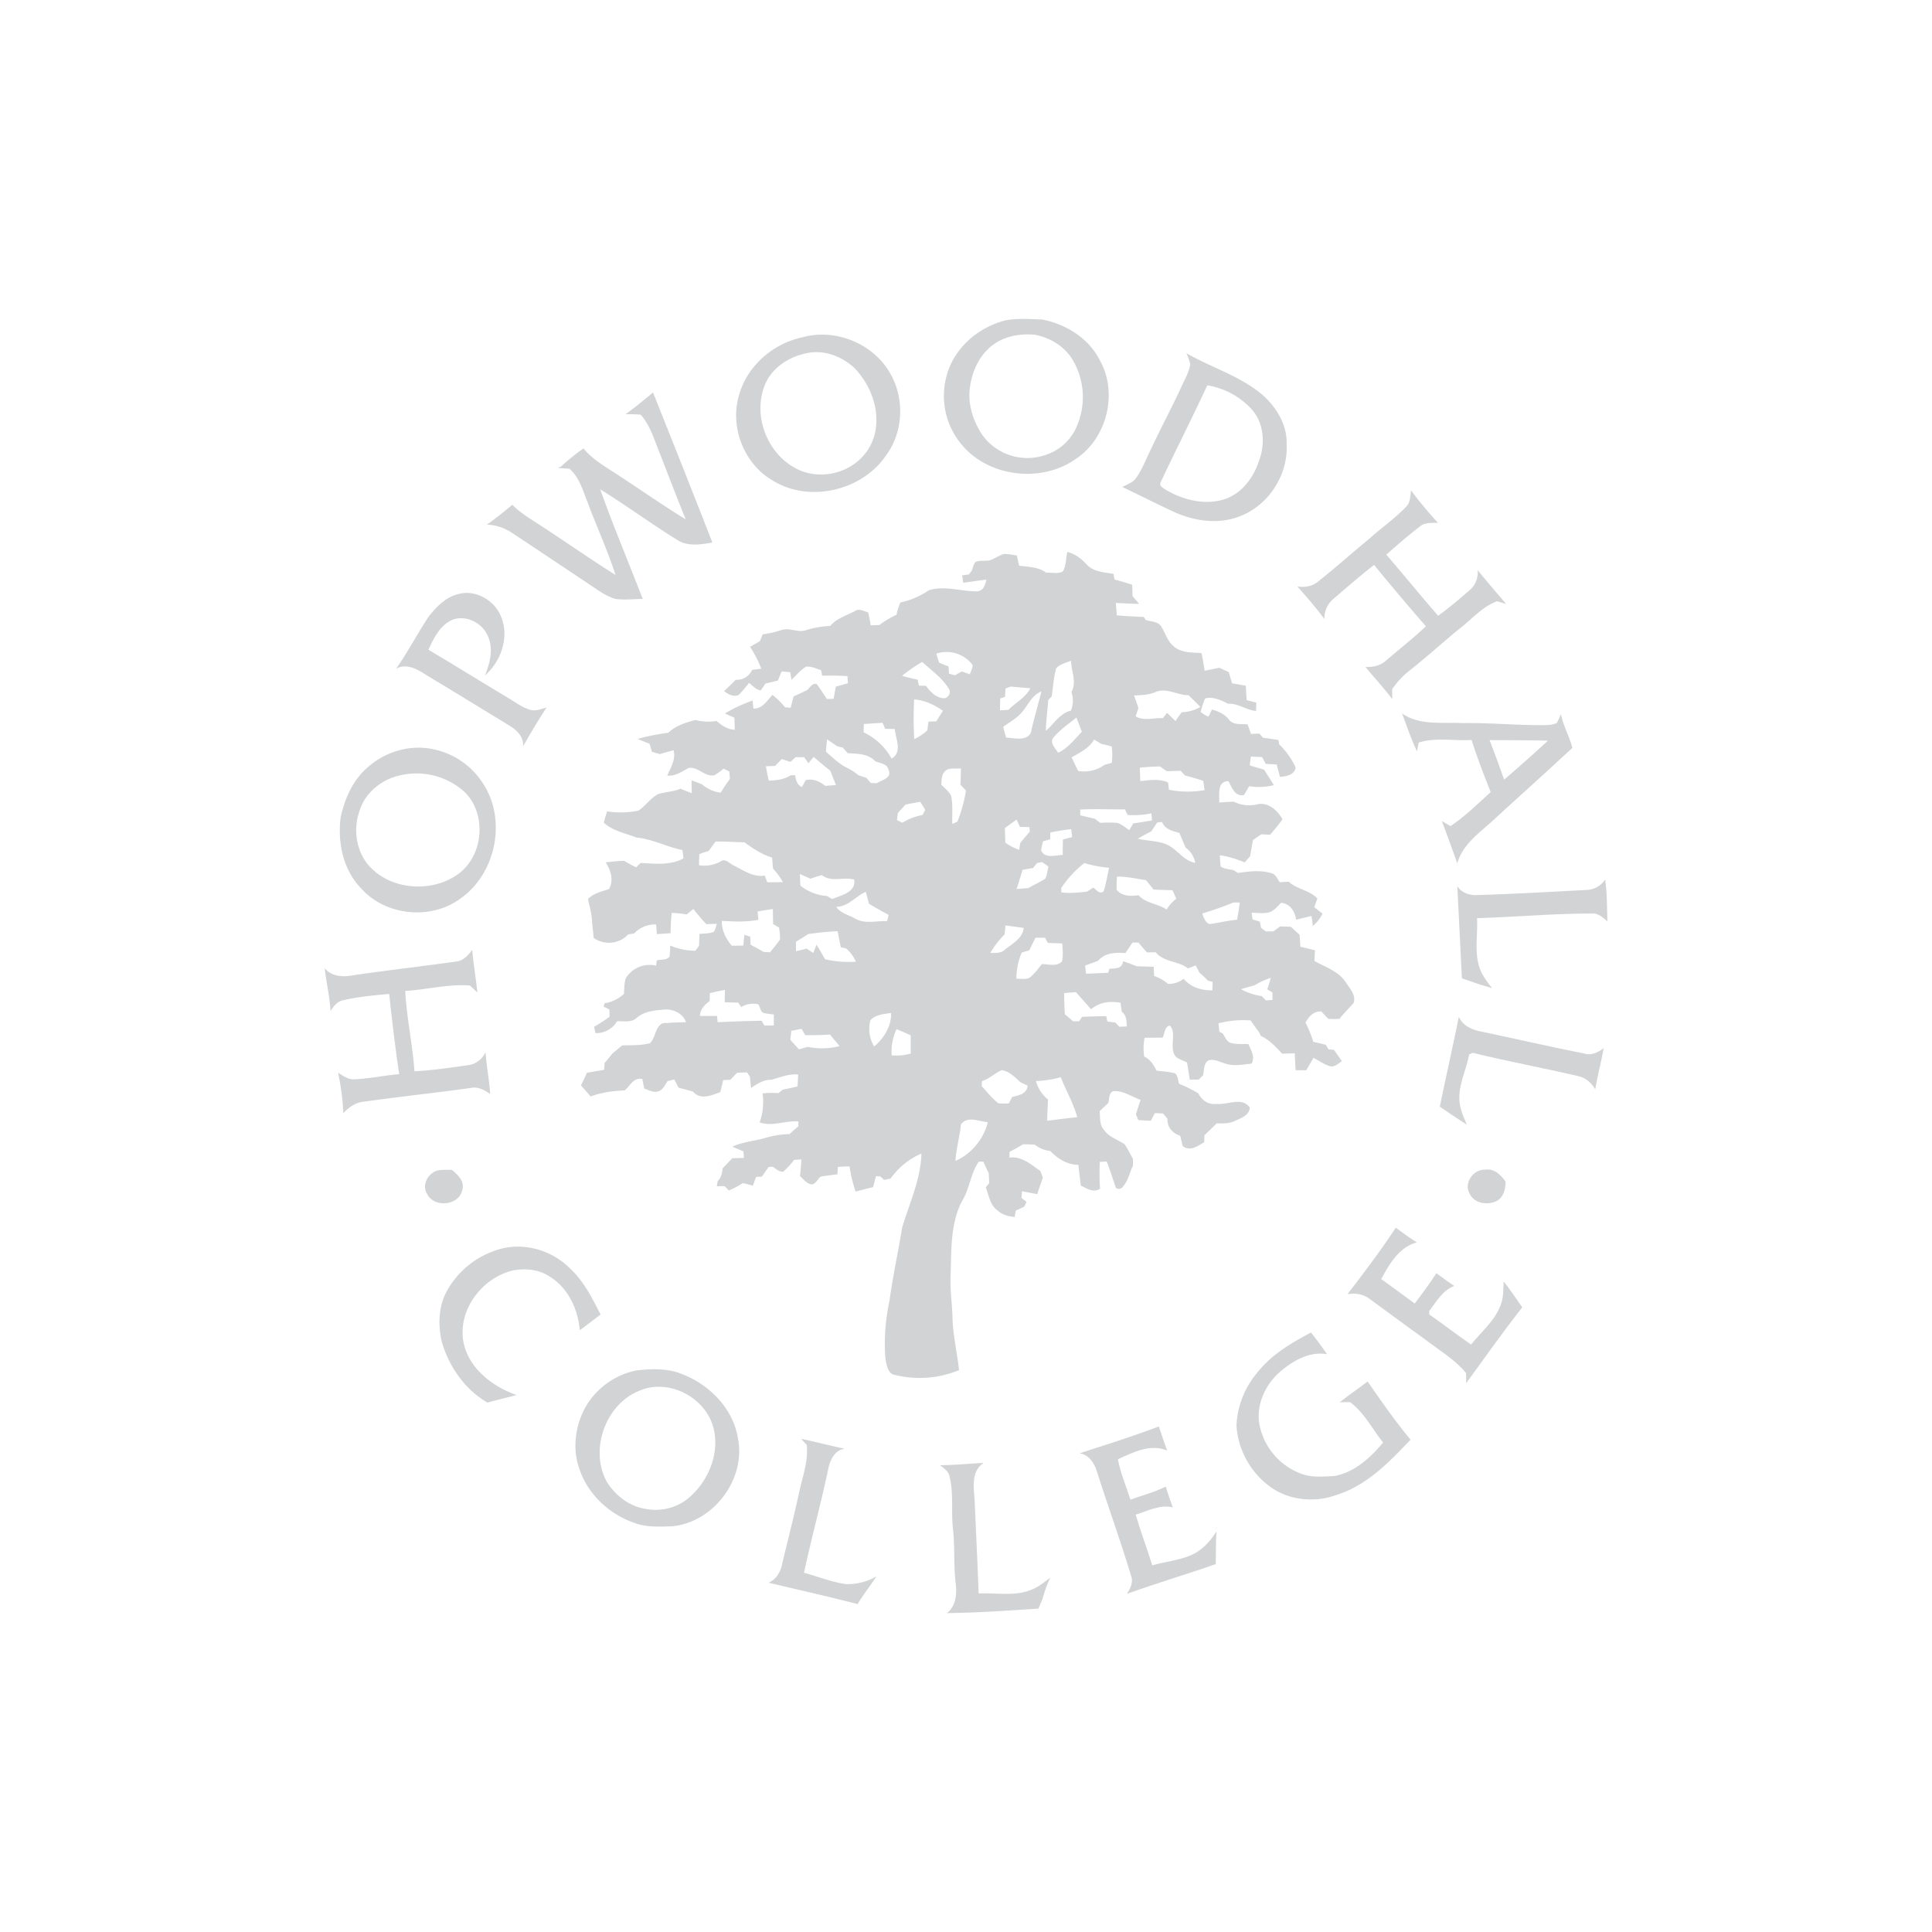 <svg id="Layer_1" data-name="Layer 1" xmlns="http://www.w3.org/2000/svg" viewBox="0 0 1000 1000"><defs><style>.cls-1{fill:#d1d3d4;}</style></defs><g id="_028061ff" data-name="#028061ff"><path class="cls-1" d="M520.35,165.84c6.25-1.23,12.76-.65,19.09-.47,12.29,2.41,24.13,9.69,29.84,21.16,9.54,16.95,3.68,40.44-12.56,51.07-17.8,12.6-45.11,9.35-59.06-7.58A39.2,39.2,0,0,1,490,194.38c3.82-14.25,16.29-24.95,30.36-28.54m-6,12.38c-7.87,5.62-11.93,15.3-12.56,24.75-.47,7.92,2.38,15.72,6.71,22.25a28.68,28.68,0,0,0,32.51,10.3,26.26,26.26,0,0,0,15.38-12.86,37.84,37.84,0,0,0-1.76-37.31c-4.32-6.51-11.38-10.61-19-12.08C528.32,172.59,520.51,173.82,514.39,178.22Z"/><path class="cls-1" d="M415.38,174.57c17.53-4.85,37.55,3.63,46,19.79,6.79,12.65,6,29.16-2.42,40.86-12.27,18.71-40,25.39-59.16,13.4-15-8.67-22.3-28.21-17.11-44.64,4.33-14.9,17.69-26.26,32.72-29.41m3.46,8c-9.57,1.51-19,7.2-22.85,16.38-6.55,15.58.69,35.24,15.48,43.25,9.74,5.5,22.55,4.14,31.37-2.58A26.9,26.9,0,0,0,453.57,219c.55-10.34-3.91-20.53-10.83-28.05C436.53,184.91,427.54,181.14,418.84,182.57Z"/><path class="cls-1" d="M616.06,188.35a32.33,32.33,0,0,0-2-5.54c13.31,7.68,28.69,12,40.32,22.39,6.74,6.34,11.91,15.19,11.58,24.69.88,16.18-9.76,32.32-25.12,37.67-11,4-23.37,2-33.78-2.88-8.8-4.06-17.42-8.51-26.19-12.61,2.61-1.39,5.74-2.34,7.4-5,3-4.25,4.79-9.15,7.08-13.78,5.12-11.08,10.94-21.81,16.05-32.88,1.74-3.94,4.09-7.74,4.71-12.08m8.79,11.09c-7.79,16.87-16.26,33.41-24.16,50.22-1,2.1,1.59,3,2.87,4,9.26,5.38,20.88,8.17,31.22,4.4,8.18-3.17,13.84-10.75,16.59-18.85,3.55-8.92,3.07-20.05-3.62-27.41A39.73,39.73,0,0,0,624.85,199.44Z"/><path class="cls-1" d="M323.75,214.44c4.89-3.59,9.62-7.38,14.25-11.29q15.53,38.78,30.73,77.67c-6,1-12.68,2.18-18.15-1.33-13.53-8.39-26.35-17.87-39.92-26.21,6.84,19.09,14.71,37.79,22,56.7-4.75.1-9.52.66-14.25,0-5.11-1.56-9.41-4.91-13.82-7.81-13.19-8.76-26.29-17.62-39.51-26.31A24.72,24.72,0,0,0,252,271.56c4.57-3.21,8.89-6.74,13.19-10.28,4.06,4.14,9.07,7.1,13.88,10.25,13.25,8.57,26.14,17.68,39.51,26.06-4.11-12.87-9.84-25.15-14.53-37.83-2.39-6-4.22-12.67-9.29-17.14-2-.14-4-.27-6-.38l1.61-.76A113.89,113.89,0,0,1,302,232.11c3.84,4.64,8.89,8,13.92,11.18,13.06,8.38,25.74,17.39,39,25.54-4.45-11.06-8.77-22.17-13.06-33.29-3-7.14-5-14.95-10.23-20.91A64.65,64.65,0,0,0,323.75,214.44Z"/><path class="cls-1" d="M730.39,253.87a201.47,201.47,0,0,0,13.89,16.72c-3.29.09-6.92-.28-9.57,2.08-5.9,4.57-11.55,9.47-17.16,14.39,9,10.49,17.75,21.21,26.82,31.66,5.62-4,10.84-8.58,16.1-13.06a12,12,0,0,0,4.35-10.56c4.82,5.93,9.82,11.71,14.75,17.54-1.55-.46-3.11-1-4.65-1.45-7.68,2.81-13,9.22-19.3,14.07-8.52,6.93-16.63,14.34-25.22,21.17a44.8,44.8,0,0,0-9.79,10.22c0,1.72,0,3.46,0,5.19-4.35-5.76-9.27-11.06-13.87-16.63,3.81.17,7.72-.63,10.63-3.26,6.87-5.95,14.08-11.51,20.67-17.78q-13.63-15.69-26.83-31.77C704,298.05,697.11,304,690.15,310a13.06,13.06,0,0,0-4.64,10.41c-4.33-5.89-9.18-11.38-14-16.87,3.82.62,7.82,0,10.8-2.6,8.88-7,17.29-14.6,26.05-21.75,6.34-5.79,13.53-10.65,19.44-16.9C730.12,260.08,729.83,256.73,730.39,253.87Z"/><path class="cls-1" d="M237.13,307.51c9-2.59,19.06,3.28,22.31,11.88,4.27,10.49-.12,23-8.39,30.21,2.52-6.29,4.43-13.48,1.63-20-2.63-6.85-10.84-11.35-18-9-6.77,2.6-10.06,9.55-12.94,15.7,13.54,8,26.87,16.34,40.38,24.41,4.08,2.34,7.82,5.43,12.41,6.73,2.87.72,5.69-.44,8.4-1.28-4.3,6.53-8.3,13.26-12.15,20.09.28-5.08-3.49-8.64-7.53-10.92C249.08,366.69,235,358,220.76,349.46c-4.61-3-10.25-6.34-15.73-3.36,6.15-8.64,11-18.16,16.87-27C225.86,314.09,230.67,309.08,237.13,307.51Z"/><path class="cls-1" d="M725.72,369.28c9.12,6.39,20.74,4.42,31.19,5,13.78-.24,27.52,1.09,41.3,1.07,2.54,0,5.19-.06,7.57-1.11a37.18,37.18,0,0,0,2.16-4.66c1.16,6.1,4.4,11.53,5.9,17.52-13.86,12.94-28.06,25.53-42,38.44-6.91,6.1-15,12-17.56,21.37-2.58-7.34-5.2-14.68-8-21.93,1.49.85,3,1.72,4.46,2.6,7.61-5,14.09-11.53,20.84-17.58-3.54-8.9-7-17.84-9.89-27-9.09.57-18.58-1.43-27.37,1.34-.24,1.14-.68,3.43-.91,4.57-3-6.37-5.23-13.07-7.71-19.65M771,383.07c2.59,6.79,5.14,13.6,7.53,20.48,7.67-6.6,15.25-13.3,22.69-20.18C791.11,383.09,781.05,383.17,771,383.07Z"/><path class="cls-1" d="M189.56,397.86c8.86-8.39,21.79-12.54,33.84-10.22a40,40,0,0,1,27.12,18.72c11.9,19.1,5.76,46.66-12.82,59.17-15.41,10.93-38.81,8.26-51.16-6.12-9.13-9.68-11.83-23.57-10.21-36.46,2.07-9.35,6-18.55,13.23-25.09m16.95,3.61c-9.37,2.21-17.8,9.13-20.53,18.56-3.11,9-1.73,19.57,4.22,27.16,11,13.49,32.93,15.31,46.81,5.31,13.21-9.45,15.12-30.79,3.7-42.34A37,37,0,0,0,206.51,401.47Z"/><path class="cls-1" d="M821.34,460.62a12,12,0,0,0,9.47-5.36c1.07,7.17.92,14.42,1.19,21.64-2.33-2-4.84-4.4-8.21-4.06-19.78,0-39.51,1.8-59.28,2.4.51,9.55-2,19.85,2.61,28.72a49.19,49.19,0,0,0,5.19,7.48c-2-.59-4-1.18-6-1.73-3.2-1.16-6.43-2.22-9.63-3.35-.81-15.87-1.55-31.75-2.38-47.63,2.45,3.67,6.83,4.89,11,4.54C784,462.69,802.67,461.62,821.34,460.62Z"/><path class="cls-1" d="M236.21,497.68c3.68-.44,6.15-3.26,8.22-6.05.59,7.39,1.92,14.7,2.66,22.08q-1.93-1.8-3.85-3.62c-11.29-.83-22.31,2.16-33.5,2.82.74,13.93,3.8,27.64,4.79,41.57,9.21-.43,18.36-1.85,27.49-3.11a11.55,11.55,0,0,0,9.27-6.74c.56,7.26,1.93,14.42,2.44,21.68-2.9-2.1-6.31-4-10-3.19-18.43,2.55-37,4.53-55.39,7.1-4.29.4-7.82,2.93-10.65,6a120.15,120.15,0,0,0-2.72-21c2.75,1.71,5.62,3.88,9.06,3.39,7.57-.37,15-2,22.59-2.63-2.06-13.79-3.67-27.66-5.18-41.53-7.93.74-15.94,1.43-23.7,3.25-3.14.5-5.06,3.15-6.68,5.62-.39-7.47-2.16-14.75-3-22.16,4,4.76,10.38,4.59,15.94,3.45C201.32,502.12,218.79,500.12,236.21,497.68Z"/><path class="cls-1" d="M745.24,572.82c3.2-15.51,6.72-31,9.84-46.48,2.23,4.85,7.3,6.95,12.29,7.73,17.61,3.74,35.19,7.78,52.85,11.29,3.6,1.09,7-.74,9.85-2.78-1.3,7.1-3.16,14.09-4.39,21.2-2-3.3-4.89-6-8.76-6.78-18.17-4.25-36.54-7.6-54.65-12.07l-1.84.83c-1.33,7.54-5.11,14.6-5.09,22.37-.09,5,2,9.52,3.87,14C754.51,579.08,749.83,576,745.24,572.82Z"/><path class="cls-1" d="M221,617.86c-3.06-5,1.24-11.71,6.73-12.24a51.31,51.31,0,0,1,6.2-.06c3,2.54,6.59,5.73,5.4,10.2C237.7,624.18,224.54,625.31,221,617.86Z"/><path class="cls-1" d="M760.66,617.8c-3.21-5.56,2.08-12.82,8.22-12.37,4.62-.73,8,2.8,10.43,6.21-.06,3.78-1,8.05-4.65,10C770,623.94,763,623,760.66,617.8Z"/><path class="cls-1" d="M697.47,669.86c8.63-11.25,17.22-22.59,25-34.4,3.56,2.62,7.1,5.26,10.84,7.59-9.15,2.45-14.22,11.24-18.39,19,5.81,4.19,11.6,8.38,17.35,12.65,3.89-5.13,7.71-10.3,11.22-15.71,3.05,2.26,6.07,4.52,9.23,6.62-6.09,2.25-9.25,8.18-13,13,0,.43,0,1.29.05,1.72,7.29,5.08,14.29,10.58,21.65,15.59,5.42-6.72,12.55-12.47,15.46-20.85,1.49-3.76,1.07-7.87,1.43-11.8,3.37,4.33,6.5,8.85,9.6,13.39-10,12.8-19.46,26.1-29,39.26,0-1.3-.06-3.92-.09-5.22-5.1-6.32-12.07-10.57-18.46-15.4-10.49-7.65-21-15.28-31.46-23C705.67,669.76,701.52,669.19,697.47,669.86Z"/><path class="cls-1" d="M257.79,646.8c12.83-4.06,27.56.1,37,9.52,7.27,6.61,11.7,15.48,16.05,24.11-3.63,2.63-7.08,5.51-10.75,8.08-.91-10.88-6.07-22-15.68-27.82-5.57-3.71-12.64-4.36-19.09-3.06-15.28,3.72-27.42,19.09-25.75,35,1.73,14.58,14.71,24.93,27.8,29.42-5,1.39-10.07,2.5-15.06,3.94-11.78-6.83-20.1-18.89-23.74-31.86-1.85-8.4-1.59-17.68,2.47-25.43A45.41,45.41,0,0,1,257.79,646.8Z"/><path class="cls-1" d="M650.4,710.92c7.28-9.5,17.78-15.75,28.21-21.21,2.87,3.66,5.6,7.43,8.28,11.23-8.67-1.56-17,3-23.48,8.37-8.73,7.06-14.19,19.13-11,30.28a34,34,0,0,0,20.93,23.15c5.45,2.16,11.48,1.5,17.21,1.26,10.54-1.84,18.7-9.47,25.37-17.32-5.63-7-9.76-15.55-17.18-20.95l-5.3.07c4.7-3.72,9.68-7.07,14.41-10.74,7.17,10.21,14.25,20.55,22.26,30.11-11.06,11.64-22.79,23.87-38.63,28.7-11.34,4.07-24.69,2.69-34.42-4.61A42.68,42.68,0,0,1,640,738,45.34,45.34,0,0,1,650.4,710.92Z"/><path class="cls-1" d="M328.89,709.41c8.12-1,16.78-1.29,24.47,1.94,14.28,5.61,26.41,18.14,28.69,33.67,3.85,21.09-13,43-34.24,45-6.38.14-13,.59-19.08-1.65-13.21-4.39-24.56-14.93-28.92-28.26-3.61-10.34-2.07-22.05,3.12-31.59a39.35,39.35,0,0,1,26-19.08m3.56,9.83c-18.68,6.21-27.92,31-18.19,48.07,4.51,6.93,11.62,12.42,19.94,13.67a26.81,26.81,0,0,0,23.86-7.15c9.34-8.83,14.58-22.86,11-35.47C364.8,723.47,347.13,714,332.45,719.24Z"/><path class="cls-1" d="M558.8,752.21c13.74-4.45,27.54-8.73,41-13.88,1.42,4.17,2.77,8.35,4.33,12.47-8.63-3.66-17.68.9-25.51,4.52,1.34,7.16,4.26,13.95,6.49,20.89,6.12-2.2,12.44-3.84,18.27-6.75q1.65,5.43,3.65,10.75c-6.73-1.62-13,1.91-19.22,3.76,2.6,8.83,5.86,17.46,8.61,26.26,6.33-1.81,13-2.51,19.12-4.88s10.74-7.24,14.1-12.68c-.38,5.63-.22,11.27-.35,16.9-15.26,5.34-30.79,9.9-46,15.41,1.81-2.86,3.5-6.16,2.08-9.57-5.37-18-11.9-35.72-17.6-53.68C566.5,757.31,563.63,753,558.8,752.21Z"/><path class="cls-1" d="M414.66,744.71c7.56,1.6,15,3.59,22.59,5.15-5.54.75-7.75,6.24-8.69,11.1-3.75,17.78-8.58,35.31-12.41,53.07,7.24,2,14.26,4.87,21.73,5.9a29.34,29.34,0,0,0,15.75-4c-3.1,4.87-6.81,9.35-9.72,14.36-15.29-4-30.73-7.39-46.09-11.09,4-1.74,6.2-5.53,7-9.63,2.87-12.08,6-24.12,8.63-36.25,1.7-8.39,5-16.68,4.16-25.39C416.89,747.16,415.4,745.53,414.66,744.71Z"/><path class="cls-1" d="M486.56,758.4c7.55-.06,15.06-.84,22.59-1.19-7.1,4.55-4.86,13.79-4.61,20.83.65,15.58,1.45,31.14,2,46.74,9.46-.47,19.53,1.82,28.42-2.42,3.17-1.41,5.86-3.68,8.64-5.74a67.74,67.74,0,0,0-4,11c-.71,1.66-1.4,3.33-2.11,5-15.78,1-31.55,2.16-47.37,2.32,4.66-3.59,5.2-9.8,4.57-15.23-1.18-9.43-.35-19-1.45-28.42-1-9.12.48-18.49-1.84-27.44C490.75,761.31,488.44,759.9,486.56,758.4Z"/></g><g id="_fed559ff" data-name="#fed559ff"><path class="cls-1" d="M552.41,285.66c4.09,1,7.36,3.56,10.14,6.6,3.52,3.86,9.07,3.86,13.82,4.82.11.71.36,2.13.47,2.84,3.08.85,6.17,1.73,9.18,2.75.06,1.94.12,3.91.18,5.88,1.12,1.31,2.25,2.62,3.36,4-4,0-8-.3-12-.47.15,2.13.33,4.27.51,6.42,4.64.4,9.28.64,13.93.84l1,1.55c2.75.92,6.55.67,8.15,3.58,2.18,3.48,3.29,7.84,6.75,10.4,3.93,3.14,9.27,2.81,14,3.18.66,3,1.18,6.06,1.61,9.12,2.53-.48,5.07-1,7.61-1.55L636,347.9c.56,1.92,1.14,3.84,1.72,5.77,2.36.41,4.74.83,7.12,1.29.12,2.48.27,5,.43,7.44l5,1.28c-.05,1.43-.09,2.85-.11,4.29-5.1-.39-9.28-4-14.49-3.71-3.67-1.84-7.75-3.86-11.94-2.73a62.33,62.33,0,0,0-2.3,6.92,15.65,15.65,0,0,0,4.05,2.5c.62-1.22,1.22-2.45,1.81-3.68,3.38.89,6.59,2.34,8.8,5.18,2.26,3.06,6.4,2.09,9.7,2.51.57,1.64,1.15,3.28,1.72,4.91l4.36-.16c.45.53,1.38,1.58,1.83,2.11,2.65.36,5.29.77,8,1.2.09.57.31,1.73.42,2.3a38.63,38.63,0,0,1,8.49,11.93c-.56,3.92-4.91,4.57-8.11,4.87q-.85-3.24-1.69-6.44c-1.91-.11-3.79-.2-5.66-.29-.63-1.18-1.25-2.34-1.87-3.52l-5.83-.27c-.21,1.53-.39,3-.58,4.59,2.47.74,4.93,1.47,7.42,2.19q2.6,4,5.06,8a31.66,31.66,0,0,1-12.82.54c-.87,1.54-1.69,3.12-2.68,4.59-4.63,1-6.28-4-7.95-7.16-6-.16-4.68,7-4.85,11,2.49-.13,5-.28,7.47-.43a18.19,18.19,0,0,0,12,1.48c5.62-1.56,10.77,3,13.3,7.66a91.17,91.17,0,0,1-6.44,8l-4.52-.24c-1.45,1-2.88,2-4.33,3-.52,2.79-1,5.6-1.48,8.41-.95,1-1.89,2.11-2.82,3.17a52.88,52.88,0,0,0-12.81-3.75,39.28,39.28,0,0,0,.46,5.93c1.95,1.19,4.3,1.34,6.51,1.78l2.38,1.49c6-.87,12.36-1.72,18.25.46,1.62.95,2.29,2.88,3.39,4.34,1.55-.1,3.09-.2,4.65-.28,4.22,4,10.71,4.32,14.83,8.68-.42,1.13-1.22,3.37-1.64,4.5,1.41,1.12,2.84,2.25,4.28,3.37a19.64,19.64,0,0,1-5,6.35l-.68-5.17c-2.68.63-5.36,1.29-8,1.95-.61-4.34-3-8.24-7.69-8.76-1.93,1.79-3.64,4.08-6.24,4.93-3,.77-6.07.24-9.09.16.13.86.38,2.6.5,3.48l3.8,1.2c.13.79.42,2.35.55,3.15.63.46,1.85,1.4,2.48,1.86l4,0c1.11-.85,2.27-1.71,3.41-2.55,1.86.05,3.73.11,5.6.19,1.45,1.38,2.94,2.76,4.48,4.09.13,2.07.29,4.15.45,6.25,2.51.56,5,1.18,7.55,1.83-.11,1.83-.2,3.68-.28,5.52,5.72,3.24,12.65,5.38,16.33,11.22,2,3.12,5.38,6.51,3.89,10.58-2.39,2.73-5.06,5.24-7.24,8.14a41.27,41.27,0,0,1-5.78,0,41.29,41.29,0,0,1-3.56-3.82c-4-.25-6.57,2.59-8.27,5.8a61,61,0,0,1,4,9.91c2.15.51,4.33,1,6.5,1.55.34.58,1,1.75,1.38,2.33l2.88.33c1.34,1.93,2.69,3.87,4.06,5.8-1.86,1.2-3.65,3.16-6.09,2.67-3.1-.95-5.74-2.91-8.6-4.37-1.26,2.12-2.5,4.27-3.74,6.41l-5.48,0c-.21-2.91-.36-5.85-.49-8.76l-6.54.18c-3.28-3.47-6.51-7.19-11-9.12-.2-.46-.62-1.39-.83-1.85-1.55-2.05-3-4.13-4.51-6.22a49.8,49.8,0,0,0-16.59,1.5c.1,1.09.33,3.25.45,4.33.42.23,1.27.67,1.71.89,1.33,1.79,2.05,4.54,4.53,5,2.87.69,5.87.44,8.83.52,1.28,3.23,3.61,6.66,1.6,10.12-4.67.43-9.56,1.57-14.1-.22-2.69-.77-5.51-2.41-8.35-1.4-2.46,1.72-2.08,5.06-2.64,7.64-.76.75-1.52,1.48-2.26,2.23-1.56,0-3.1,0-4.64.09-.46-3-.91-6-1.42-9a41.71,41.71,0,0,1-5.37-2.52c-4.54-4.45.43-12.19-3.51-16.53-2.84.48-2.57,4.16-3.74,6.23-3.12.06-6.22.06-9.31.08a26.8,26.8,0,0,0-.22,9.78c3.18,1.35,4.87,4.31,6.37,7.23,3.19.43,6.44.55,9.56,1.4,1.61,1.26,1.45,3.65,2.14,5.44a64.15,64.15,0,0,1,10,5c1.76,3.57,5.29,6,9.39,5.37,5.63.7,13.06-3.85,17.15,1.9-.11,4.08-4.56,5.44-7.6,6.91s-6.28,1.33-9.47,1.25c-2.11,2.08-4.22,4.15-6.38,6.17,0,.91-.09,2.73-.13,3.64-3.43,2-7.29,4.89-11.1,2-.44-1.8-.88-3.61-1.35-5.39-4-1.29-6.73-4.46-6.56-8.77-.77-.93-1.53-1.85-2.29-2.75l-4.22-.19c-.71,1.33-1.4,2.66-2.09,4l-6.45-.38c-.33-.77-1-2.29-1.28-3,.8-2.49,1.61-5,2.42-7.47-4.69-1.58-9.11-5.07-14.28-4.44-2.3,1-1.79,4.06-2.47,6.09l-4.43,4.17c.33,3.27-.22,7.1,2.25,9.72,2.55,3.75,7.07,5,10.66,7.46,1.67,2.34,2.86,5,4.32,7.49,0,1.2,0,2.4,0,3.6-1.71,3.51-2.42,7.57-5,10.61a2.66,2.66,0,0,1-3.79.91c-1.6-4.57-3-9.19-4.8-13.7l-3.55.18a112.77,112.77,0,0,0,.11,13.88c-3.37,2.35-6.81-.11-9.93-1.58-.51-3.59-.89-7.18-1.27-10.77-5.79,0-10.62-3.08-14.5-7.12a16.08,16.08,0,0,1-8.13-3.33c-2-.09-4-.13-6-.17-2.29,1.39-4.65,2.67-7,3.9,0,1-.06,2-.08,3,6.37-.86,11.13,3.55,16,6.9.45,1.14.88,2.28,1.32,3.42-1,2.84-2,5.69-2.9,8.57-2.64-.46-5.26-1-7.89-1.49-.09,1.16-.19,2.33-.29,3.5l2.65,2c-.3.63-.92,1.9-1.24,2.51-1.46.68-2.91,1.37-4.35,2-.15.83-.42,2.49-.56,3.32-3.21-.31-6.41-1.1-8.82-3.36-4-2.69-4.52-7.84-6.15-12,.45-.52,1.34-1.6,1.77-2.13-.07-1.72-.15-3.44-.23-5.16-1-2-1.91-4-2.8-6l-2.34,0c-4.23,6-4.67,13.6-8.37,19.84-6.66,12.21-5.72,26.46-6.27,39.88-.27,6.92.83,13.82,1,20.74.19,9.26,2.44,18.28,3.4,27.46a53.35,53.35,0,0,1-34.48,2.14c-2.74-1.64-3.07-5.34-3.64-8.19a103,103,0,0,1,2.1-29.67c1.68-12.77,4.54-25.33,6.55-38,3.78-12.64,9.64-25,10-38.38A37.72,37.72,0,0,0,461,610l-3.36.7-2-1.78-2.24-.12c-.49,1.89-1,3.78-1.48,5.68-3,.67-6.05,1.48-9.05,2.3a73.56,73.56,0,0,1-3.16-13.1c-2,.09-4,.17-6,.29-.09,1.27-.19,2.56-.29,3.86-2.9.34-5.81.72-8.7,1.2-1.7,1.43-2.95,4.91-5.65,3.75-2.07-.78-3.43-2.65-5-4.08.34-2.86.58-5.73.74-8.59-1.27.08-2.52.16-3.8.26a38.64,38.64,0,0,1-5.63,6.08c-2.18.19-3.77-1.55-5.49-2.57-.52.06-1.57.15-2.1.19L394.36,609l-3,.15q-.85,2.28-1.68,4.56c-1.75-.49-3.48-1-5.25-1.34a47,47,0,0,1-7.14,3.8L375,613.9l-4,.12c.16-.91.33-1.83.5-2.74,1.84-1.75,2.3-4.15,2.53-6.55,1.67-1.76,3.36-3.48,5-5.23,2-.06,4-.11,6-.15-.08-1.14-.14-2.27-.21-3.38-1.93-.82-3.86-1.64-5.76-2.47,5.79-2.65,12.25-2.93,18.25-4.86A48.74,48.74,0,0,1,408.65,587c1.49-1.36,3-2.68,4.56-4,0-.64.06-1.92.08-2.55-6.74-.57-13.5,2.82-20.07.5a32.73,32.73,0,0,0,1.52-15,38,38,0,0,1,8.12-.12c.73-.61,1.47-1.19,2.21-1.79,2.59-.53,5.17-1.11,7.75-1.68.11-2.07.22-4.13.31-6.18-4.83-.46-9.24,1.41-13.74,2.7-4.06-.17-7.41,2.11-10.63,4.26-.22-2-.43-3.92-.61-5.87-.37-.55-1.08-1.63-1.43-2.18-1.74,0-3.46.09-5.17.15-1.17,1.2-2.34,2.41-3.49,3.63l-3.73.19c-.5,2.09-1,4.15-1.52,6.22-4.55,1.67-10.32,4.25-14.1-.25-2.47-.76-4.95-1.41-7.44-2L349,558.74l-3.44.8c-1.4,2-2.42,4.81-5.1,5.4-2.42.75-4.74-.82-7-1.48-.33-1.68-.67-3.34-1-5-4.55-.87-6.23,3.51-9.11,5.91-6,.3-12,1-17.64,3.17-1.65-1.94-3.32-3.84-5-5.73,1.07-2.18,2.11-4.36,3.11-6.57,3-.52,5.93-1,8.89-1.49.06-.9.19-2.69.26-3.6,1.39-1.59,2.73-3.24,4.06-4.89l5-4.15c4.82-.17,9.78.12,14.47-1.19,3.29-3.2,2.66-11,8.64-10.39,3.29-.32,6.6-.32,9.91-.46-1.52-4.52-6.53-6.85-11.05-6.53-5,.45-10.44.78-14.4,4.29-2.79,2.59-6.77,1.61-10.2,1.79a12.52,12.52,0,0,1-11.18,6.12l-.72-3.24c2.73-1.64,5.42-3.35,8-5.18,0-1.28-.07-2.55-.09-3.82l-3-1.51c.14-.43.39-1.29.53-1.71a18.8,18.8,0,0,0,10-4.86c.22-2.66.13-5.39.93-8a14.45,14.45,0,0,1,15.72-6.59c.09-.67.25-2,.34-2.71,2.16-.65,5.15,0,6.64-2,.18-1.91.3-3.8.33-5.7a33.3,33.3,0,0,0,13,2.68c.64-.84,1.28-1.68,1.93-2.51.08-2.07.13-4.12.21-6.16,2.48-.34,5.13-.11,7.45-1.17.9-1.18,1-2.73,1.56-4.07q-2.73,0-5.43.15c-2.42-2.47-4.58-5.17-6.74-7.86l-3.47,2.85a49.81,49.81,0,0,0-7.7-.83c-.47,3.48-.51,7-.64,10.52l-7.07.48c-.13-1.69-.26-3.36-.39-5a14.91,14.91,0,0,0-11.34,4.61l-3.15.58a13.69,13.69,0,0,1-17.83,1.79c-.24-2.64-.52-5.26-.82-7.9,0-4.19-1.32-8.17-2.12-12.24,2.86-3,7.08-3.92,10.88-5.14,2.52-4.65.94-9.68-1.72-13.84,3.16-.38,6.32-.69,9.5-.81,2,1.21,4.13,2.33,6.24,3.41.58-.58,1.78-1.73,2.36-2.3,7.4.4,15.35,1.34,22.15-2.34-.13-1.08-.4-3.25-.53-4.34-8.12-1.62-15.54-5.71-23.85-6.48-5.75-2.31-12.25-3.33-16.88-7.75.55-1.94,1.13-3.86,1.71-5.79a45.13,45.13,0,0,0,16.18-.37c3.76-2.36,6.19-6.44,10.14-8.51,3.85-1.25,8-1.26,11.75-2.85,1.89.82,3.81,1.58,5.75,2.31,0-2.23-.05-4.44-.09-6.64,1.82.68,3.62,1.37,5.44,2.07A18.14,18.14,0,0,0,373,410.3c1.51-2.43,3.09-4.81,4.81-7.1-.1-1.3-.23-2.61-.33-3.9l-2.95-1.45a30.53,30.53,0,0,1-4.8,3.42c-4.84,1-8.29-4.41-13.11-3.82-3.62,1.76-6.93,4.43-11.25,4,1.77-4.21,4.57-8.34,3.27-13.13-2.36.62-4.71,1.28-7.05,2l-4.14-1.18c-.42-1.41-.83-2.82-1.25-4.23-2.08-.75-4.13-1.58-6.16-2.46a112.1,112.1,0,0,1,15.84-3.15c3.81-3.71,9-5.3,14-6.63a26.94,26.94,0,0,0,11,.5c2.73,2.3,5.73,4.45,9.45,4.56-.05-2.1-.12-4.18-.2-6.27-1.67-.67-3.32-1.4-4.9-2.22a89.22,89.22,0,0,1,14.29-6.67c.11,1,.33,3.16.45,4.21,4.72.1,7-4.1,9.84-7.13a43.76,43.76,0,0,1,6.54,6.44l2.9.27c.47-2,1-3.92,1.47-5.89,2.28-1,4.55-2.09,6.82-3.15,1.62-1.17,2.81-4,5.14-3.29,1.93,2.5,3.56,5.22,5.36,7.8l3.44-.11q.55-3.17,1.14-6.32l6.27-1.76c-.08-1.22-.17-2.46-.24-3.69-4.37-.26-8.76-.32-13.12-.21-.12-.7-.38-2.13-.52-2.85-2.53-.81-5.07-2.1-7.81-1.83-2.91,1.8-5.09,4.48-7.49,6.85-.18-1-.53-3-.72-4l-4.43-.37c-.65,1.57-1.27,3.14-1.89,4.71l-6.5,1.57q-1.16,1.8-2.4,3.51c-2.54-.21-4.14-2.54-6.11-3.86a52.46,52.46,0,0,1-5.26,6.16c-2.73,1.4-5.47-.28-7.6-1.91,2-1.92,4.06-3.86,6-5.86a8.57,8.57,0,0,0,8.46-5.12l4.77-.63a57.36,57.36,0,0,0-5.81-11.32l5.07-2.89c.5-1.2,1-2.4,1.51-3.6a48.86,48.86,0,0,0,9.72-2.19c4.11-1.42,8.39,1.49,12.51.12A48,48,0,0,1,429.7,324c3.36-4,8.49-5.39,12.92-7.77,2.17-1.48,4.6.23,6.81.77.43,2.21.85,4.43,1.28,6.66,1.49-.06,3-.1,4.49-.15a47.16,47.16,0,0,1,8.84-5.32,34.54,34.54,0,0,1,2-6.35,40.63,40.63,0,0,0,14.67-6.32c8-2.52,16.51.54,24.66.57,3.46.06,4.68-3.23,5.16-6.07-4,.44-8,1.13-12,1.6-.17-1.29-.33-2.55-.49-3.83l3.42-.45,1.49-1.86c.71-1.55.83-3.51,2.14-4.71,2.27-.83,4.79-.3,7.14-.72,2.63-.88,4.88-2.6,7.57-3.36a42.06,42.06,0,0,1,6.59.88c.34,1.76.64,3.53,1.13,5.25,4.79.61,9.92.58,14,3.61,2.85-.18,6.21.87,8.72-.78,1.64-3,1.42-6.67,2.22-10m-67.8,52.66a45.55,45.55,0,0,0,1.43,4.62,45.87,45.87,0,0,0,4.85,2c.08,1.25.15,2.49.24,3.72l3.08.89c1.18-.68,2.36-1.37,3.56-2L502,349c.47-1.59,1.49-3.13,1.38-4.85a16.81,16.81,0,0,0-18.79-5.81m62.09,7.56c-1.37,4.71-1.56,9.68-2.32,14.51l-1.81,2c-.39,5.29-1.06,10.57-1.26,15.88,4.3-3.6,7.18-9,13-10.47a13.88,13.88,0,0,0,.29-9.69c2.92-5.12-.14-10.77-.23-16.17-2.62,1.11-5.65,1.8-7.68,3.91m-79.76,3.94c2.66.76,5.36,1.42,8.08,2,.15.77.46,2.32.63,3.09l3.65.06c2.14,2.94,4.91,5.95,8.76,6.4,2.28.51,4.15-2.18,3.41-4.24-3.32-6-9.19-9.94-14.13-14.52a86.18,86.18,0,0,0-10.4,7.19m53.56,6.59c-.1,1.44-.2,2.87-.29,4.32l-2.49.83c-.05,2-.09,4.09-.12,6.13,1.45-.08,2.93-.15,4.39-.24,3.72-3.82,8.83-6.28,11.37-11.18-3.4-.28-6.76-.55-10.14-.89l-2.72,1M598,358.25c-3.48,1.46-7.27,1.61-11,1.68.73,2.2,1.5,4.39,2.26,6.59-.51,1.41-1,2.83-1.39,4.28,4.15,2.56,9.47.63,14.08.91.7-.92,1.4-1.85,2.11-2.76l4.39,4.28c1-1.55,2.09-3.07,3.19-4.57a20.88,20.88,0,0,0,9.69-2.74q-3-3.07-6.13-6.06c-5.82,0-11.54-4.17-17.23-1.61m-70.14,11.58c-2.5,2.58-5.76,4.2-8.56,6.4.39,1.87,1,3.69,1.49,5.53,4.17.2,10.18,2.06,12.77-2.35,1.58-7.25,3.73-14.34,5.53-21.55-5.49,2.16-7.27,8.13-11.23,12M473.17,362a183.68,183.68,0,0,0,.05,20.59A26.92,26.92,0,0,0,480,378c.19-1.51.37-3,.57-4.51,1.35-.05,2.7-.09,4.06-.12,1.14-1.85,2.29-3.66,3.45-5.49-4.47-3.06-9.42-5.43-14.89-5.85M545,382.12c-1.59,2.77,1.43,5.27,2.67,7.52,5.09-2.4,8.5-6.95,12.3-10.89-.93-2.46-1.89-4.89-2.84-7.34-4.16,3.43-8.8,6.41-12.13,10.71m-97.91-7.38c0,1.43-.07,2.87-.09,4.31a32.4,32.4,0,0,1,14.5,13.6c5.71-3.33,2.11-10.24,1.64-15.32l-5-.11-1.31-3.11-9.77.63m-19,7.93c-.2,2.13-.39,4.29-.57,6.43,3.63,3.08,7,6.56,11.43,8.57a26.22,26.22,0,0,1,5.33,3.56c1.4.48,2.81.94,4.22,1.4l2.25,2.67c.76,0,2.27.08,3,.11,2.61-1.66,8.17-2.68,6.2-6.92-.68-3.23-4.36-3.41-6.86-4.44-3.66-4-9.3-3.9-14.27-4.19l-2.53-2.9-3-.73c-1.73-1.23-3.49-2.41-5.24-3.56M554.64,392c.4.83,1.2,2.49,1.59,3.33.62,1.25,1.19,2.54,1.92,3.75a18.21,18.21,0,0,0,13.61-3.22l3.71-1a38.14,38.14,0,0,0,0-8.41,33.53,33.53,0,0,0-5.37-1.36c-1.26-.77-2.51-1.56-3.77-2.32-2.58,4.53-7.36,6.71-11.66,9.27m-145.57,2.34c-1.11-.38-3.32-1.13-4.43-1.49q-1.77,1.75-3.48,3.56l-4.73.15a67,67,0,0,0,1.48,7.44c3.91-.1,7.87-.54,11.22-2.72l2.36-.1c.41,2.48,1,5,3.51,6.19.53-.92,1.57-2.74,2.1-3.65,3.73-.82,7.14.65,10,3l5.55-.41c-.95-2.47-1.94-4.92-2.91-7.38-2.92-2.35-5.78-4.77-8.63-7.2-.9,1.09-1.79,2.19-2.68,3.28-.74-1-1.46-2.07-2.2-3.1l-4.33-.08c-1,.82-1.89,1.66-2.81,2.51m180.82,2.94c.09,2.32.18,4.64.3,7,4.8-.55,9.76-1.33,14.35.65.1.94.32,2.82.43,3.78a49,49,0,0,0,18.47.21c-.24-1.61-.47-3.21-.71-4.82-3.11-1-6.25-1.94-9.41-2.76-.75-.81-1.49-1.6-2.22-2.4-2.41.05-4.83.11-7.22.19l-3.55-2.48c-3.48.13-7,.26-10.44.67m-100.86,2c-1.89,1.72-1.6,4.42-1.89,6.73,1.81,1.93,4.19,3.59,5.19,6.12.88,4.7.38,9.5.52,14.26l2.65-1.19A76.52,76.52,0,0,0,500,409.18c-1-1-1.93-2-2.88-3,.13-2.83.24-5.68.27-8.51-2.75.48-6.35-.69-8.4,1.69m-20.22,17c-1.32,1.46-2.67,2.91-4,4.33-.13.94-.38,2.84-.51,3.78l2.78,1.37a31.46,31.46,0,0,1,10.42-4c.37-.67,1.1-2,1.45-2.68L476.34,415l-7.53,1.4M559.15,419c0,.76,0,2.25,0,3,2.49.6,5,1.2,7.53,1.77.92.72,1.86,1.44,2.81,2.15a55.31,55.31,0,0,1,8.73,0c2.39.64,4.24,2.45,6.27,3.78.71-1.19,1.43-2.37,2.15-3.55,3.23-.4,6.42-.92,9.62-1.52L596,421a46.71,46.71,0,0,1-12.37.81c-.33-.72-1-2.18-1.36-2.89-7.71.11-15.44-.31-23.14.1m-39,9.56c.06,2.51.16,5,.23,7.56a28.84,28.84,0,0,0,7.17,3.75c.13-.9.41-2.68.55-3.56,1.63-2,3.26-3.92,4.92-5.86,0-.6-.12-1.78-.18-2.38-1.63,0-3.28-.06-4.91-.08-.59-1.28-1.16-2.55-1.75-3.82-2,1.46-4,2.93-6,4.39m78.77-2.85c-1,1.51-2,3.05-3,4.56-2.39,1.2-4.75,2.49-7,3.86,4.79,1.08,9.87,1,14.48,2.76,5.74,2.25,8.94,8.59,15.25,9.71a12.31,12.31,0,0,0-5-7.91c-1.11-2.51-2.16-5.06-3.2-7.59-3.51-.95-7.47-1.85-8.95-5.62-.86.07-1.73.14-2.59.23m-55.3,5.13c0,.89,0,2.66,0,3.55l-3.74,1.05c-.42,1.54-.76,3.12-1,4.71,1.9,4.44,7.47,2.43,11.17,2.36,0-2.67.09-5.36.11-8,1.6-.43,3.19-.84,4.8-1.24-.18-1.38-.35-2.74-.52-4.11-3.61.36-7.19,1-10.75,1.71m-173.32,4.73c-1.21,1.64-2.44,3.3-3.67,4.94a29.12,29.12,0,0,0-4.71,1.53c-.13,1.9-.19,3.83-.19,5.75a17.25,17.25,0,0,0,11.25-2c2.27-1.65,4.37.85,6.24,1.93,5.32,2.47,10.28,6.43,16.55,5.44.42,1.15.84,2.3,1.28,3.46,2.7,0,5.4,0,8.12-.08a38.41,38.41,0,0,0-5.12-7c-.18-1.91-.32-3.82-.48-5.73-5.3-1.54-9.86-4.71-14.3-7.85-5-.15-10-.51-15-.43m166.41,11.14-2.06,2.56c-1.81.29-3.6.61-5.42.94-1,3.32-2,6.62-3.1,9.92l6.11-.46c2.83-1.73,5.94-3,8.69-4.85,1.07-1.93,1.16-4.25,1.69-6.36l-3.31-2.28-2.6.53m12.49,13c.05.54.11,1.63.15,2.18,4.39.64,8.82,0,13.2-.35,1.08-.73,2.18-1.42,3.29-2.12,1.66,1.05,3.2,3.67,5.33,1.94,1.39-4,1.88-8.17,2.85-12.24a57,57,0,0,1-12.8-2.44,55.38,55.38,0,0,0-12,13M414.3,458.43a25.08,25.08,0,0,0,13.77,5.35l2.6,1.58c4.64-2,12.57-3.42,11.43-10.1-5.53-1.53-11.94,1.6-16.69-2.34-2,.6-4,1.24-6,1.89L414,452.38c.09,2,.18,4,.27,6.05m163.9-4.71a64.65,64.65,0,0,0-.21,6.82c2.78,3.42,7.34,3.41,11.33,2.81,3.82,4.3,10,4.31,14.57,7.44a19.24,19.24,0,0,1,5-5.58c-.65-1.49-1.31-3-2-4.43-3.27-.09-6.54-.19-9.79-.34-1.27-1.64-2.58-3.25-3.88-4.86-5-.76-10-1.91-15-1.86M432.82,469.37c2.26,3.44,6.57,4.15,9.92,6.16,5,2.87,11,1,16.43,1.23.25-1.08.52-2.14.79-3.2q-5.16-2.78-10.21-5.79c-.52-2.07-1.06-4.15-1.6-6.19-5.35,2.33-9,7.74-15.33,7.79m189.46,3.42c.76,2.12,1.45,4.61,3.8,5.54,4.76-.68,9.44-1.86,14.25-2.27.51-3,1-5.94,1.4-8.92l-3.35,0a168.91,168.91,0,0,1-16.1,5.69m-230.16-1c.11,1.06.32,3.19.43,4.23-6.25,1.3-12.63.91-18.94.59-.14,4.9,2.14,9.18,5.15,12.87l6-.11c.16-1.87.33-3.72.5-5.59l3.08,1c.05,1.39.1,2.79.17,4.2,2.27,1.18,4.53,2.4,6.73,3.7l3.36.19c1.71-2.26,3.68-4.33,5.17-6.74a38.72,38.72,0,0,0-.54-6.09l-3.09-1.78c0-2.59-.08-5.17-.1-7.77-2.64.36-5.27.75-7.88,1.25M520.42,479c-.13,1.54-.28,3.08-.42,4.62a46.58,46.58,0,0,0-7.45,9.65c2.58-.06,5.49.24,7.53-1.68,3.83-3.18,9.2-5.75,9.81-11.29-3.16-.46-6.31-.87-9.47-1.3m-102,4.44c-2.12,1.37-4.26,2.68-6.41,4,0,1.23,0,3.68,0,4.91,1.84-.44,3.68-.87,5.51-1.34l3.4,2.24c.43-1.08,1.29-3.21,1.72-4.26,1.52,2.47,3,5,4.43,7.52A53.41,53.41,0,0,0,443,497.77a19.35,19.35,0,0,0-5-6.84l-2.79-.64c-.59-2.77-1.14-5.53-1.63-8.3-5.06.2-10.1.79-15.12,1.44M536,485.33c-1.11,2.16-2.2,4.34-3.24,6.55l-3.95,1.19a35.64,35.64,0,0,0-2.73,13.52c2.17-.1,4.52.46,6.59-.39,2.68-1.9,4.52-4.7,6.63-7.18,3.41,0,7.68,1.45,10.36-1.38.76-3,.3-6.22.19-9.32-2.5-.09-5-.17-7.49-.28-.38-.67-1.09-2-1.45-2.69-1.64,0-3.27,0-4.91,0m50.18,2.5q-1.85,2.73-3.67,5.47c-5.11-.39-10.56-.24-14.15,4-2.25.81-4.51,1.64-6.73,2.47.17,1.4.34,2.79.52,4.21,3.83-.14,7.66-.35,11.51-.49.13-.5.41-1.56.54-2.08,3-.18,6.67.15,7.1-3.89,2.34.76,4.67,1.59,6.93,2.58,3,.13,6,.19,8.93.27.06,1.58.14,3.16.21,4.75a22.41,22.41,0,0,1,7.18,4.1,12.2,12.2,0,0,0,8.12-2.65c3.64,4.47,9.29,6.12,14.88,6,0-1.08.09-3.27.1-4.35l-2.47-.67a44.55,44.55,0,0,0-4.29-4.06c-.68-1.26-1.36-2.54-2-3.8-1.31.52-2.64,1-3.95,1.57-5.08-4-12.52-3.19-16.77-8.39-1.52,0-3,.05-4.51.09-1.51-1.69-3-3.38-4.38-5.12l-3.08,0M649.33,510c-2.34.65-4.68,1.27-7,2a30.59,30.59,0,0,0,10.72,3.58l2.16,2.22,3.42-.22c0-1.28,0-2.57,0-3.85-.67-.41-2-1.24-2.67-1.67.64-1.94,1.27-3.89,1.79-5.89a34.13,34.13,0,0,0-8.43,3.88M367.41,514c0,1-.06,3-.07,4.07-2.52,2-5,4.33-5.06,7.8q4.43,0,8.83,0c.11,1.06.24,2.13.36,3.23,7.58-.35,15.16-.65,22.75-.76.47.82.93,1.65,1.41,2.47h4.9c0-1.92,0-3.82,0-5.73-1.54-.16-3.05-.36-4.57-.62-2.37-.09-2.37-3.11-3.44-4.62a11.89,11.89,0,0,0-8.88,1.42c-.37-.58-1.13-1.74-1.51-2.3l-7-.18c0-2.15.08-4.28.11-6.42-2.62.51-5.23,1.06-7.83,1.69m183.38-.05c0,3.66.11,7.33.41,11l4.25,3.61h3.11c.36-.58,1.13-1.73,1.51-2.3,4.17-.15,8.36-.34,12.54-.34.13.69.42,2.09.56,2.77l4.14.54c.72.73,1.42,1.47,2.16,2.19l3.79-.21c-.2-2.75-.12-5.8-2.65-7.59-.23-1.56-.41-3.08-.59-4.63-5.41-1-11-.39-15.27,3.36-2.62-3-5.24-5.89-7.84-8.86q-3.07.21-6.12.46M450.52,528.08a17.74,17.74,0,0,0,1.94,13.59c5.06-4.23,9-10.6,8.78-17.37-3.71.6-8,.76-10.72,3.78m-40.94,5.47c-.18,1.55-.34,3.1-.51,4.66,1.48,1.64,3,3.28,4.44,4.94,1.54-.44,3.09-.86,4.64-1.29a36.63,36.63,0,0,0,16.4-.38c-1.63-2-3.29-4-4.93-6-4.28.25-8.57.38-12.84.31-.64-1.08-1.25-2.17-1.87-3.26l-5.33,1m54.48-.85a27,27,0,0,0-2.53,13.54,26.06,26.06,0,0,0,9.85-.91c0-3.15,0-6.27,0-9.41-2.43-1.13-4.86-2.23-7.33-3.22m44.23,26.88c-.06.86-.1,1.75-.14,2.64,2.85,3,5.32,6.4,8.68,8.89a36.18,36.18,0,0,0,5.41,0c.54-1.1,1.1-2.21,1.68-3.3,3.41-.82,7.58-1.6,8-5.85-1.24-.61-2.49-1.2-3.72-1.79-2.86-2.53-5.72-5.67-9.69-6.24-3.57,1.49-6.4,4.56-10.26,5.64m27.94-.05a18.48,18.48,0,0,0,6.26,9.6c-.16,3.67-.34,7.33-.43,11,5.2-.63,10.38-1.34,15.59-1.84-2-7.22-5.81-13.75-8.56-20.71a54.23,54.23,0,0,1-12.86,2m-38.77,22.35c-.63,6.4-2.52,12.62-2.85,19a30.09,30.09,0,0,0,16.74-20.08C506.77,580.56,500.94,577.41,497.46,581.88Z"/></g></svg>